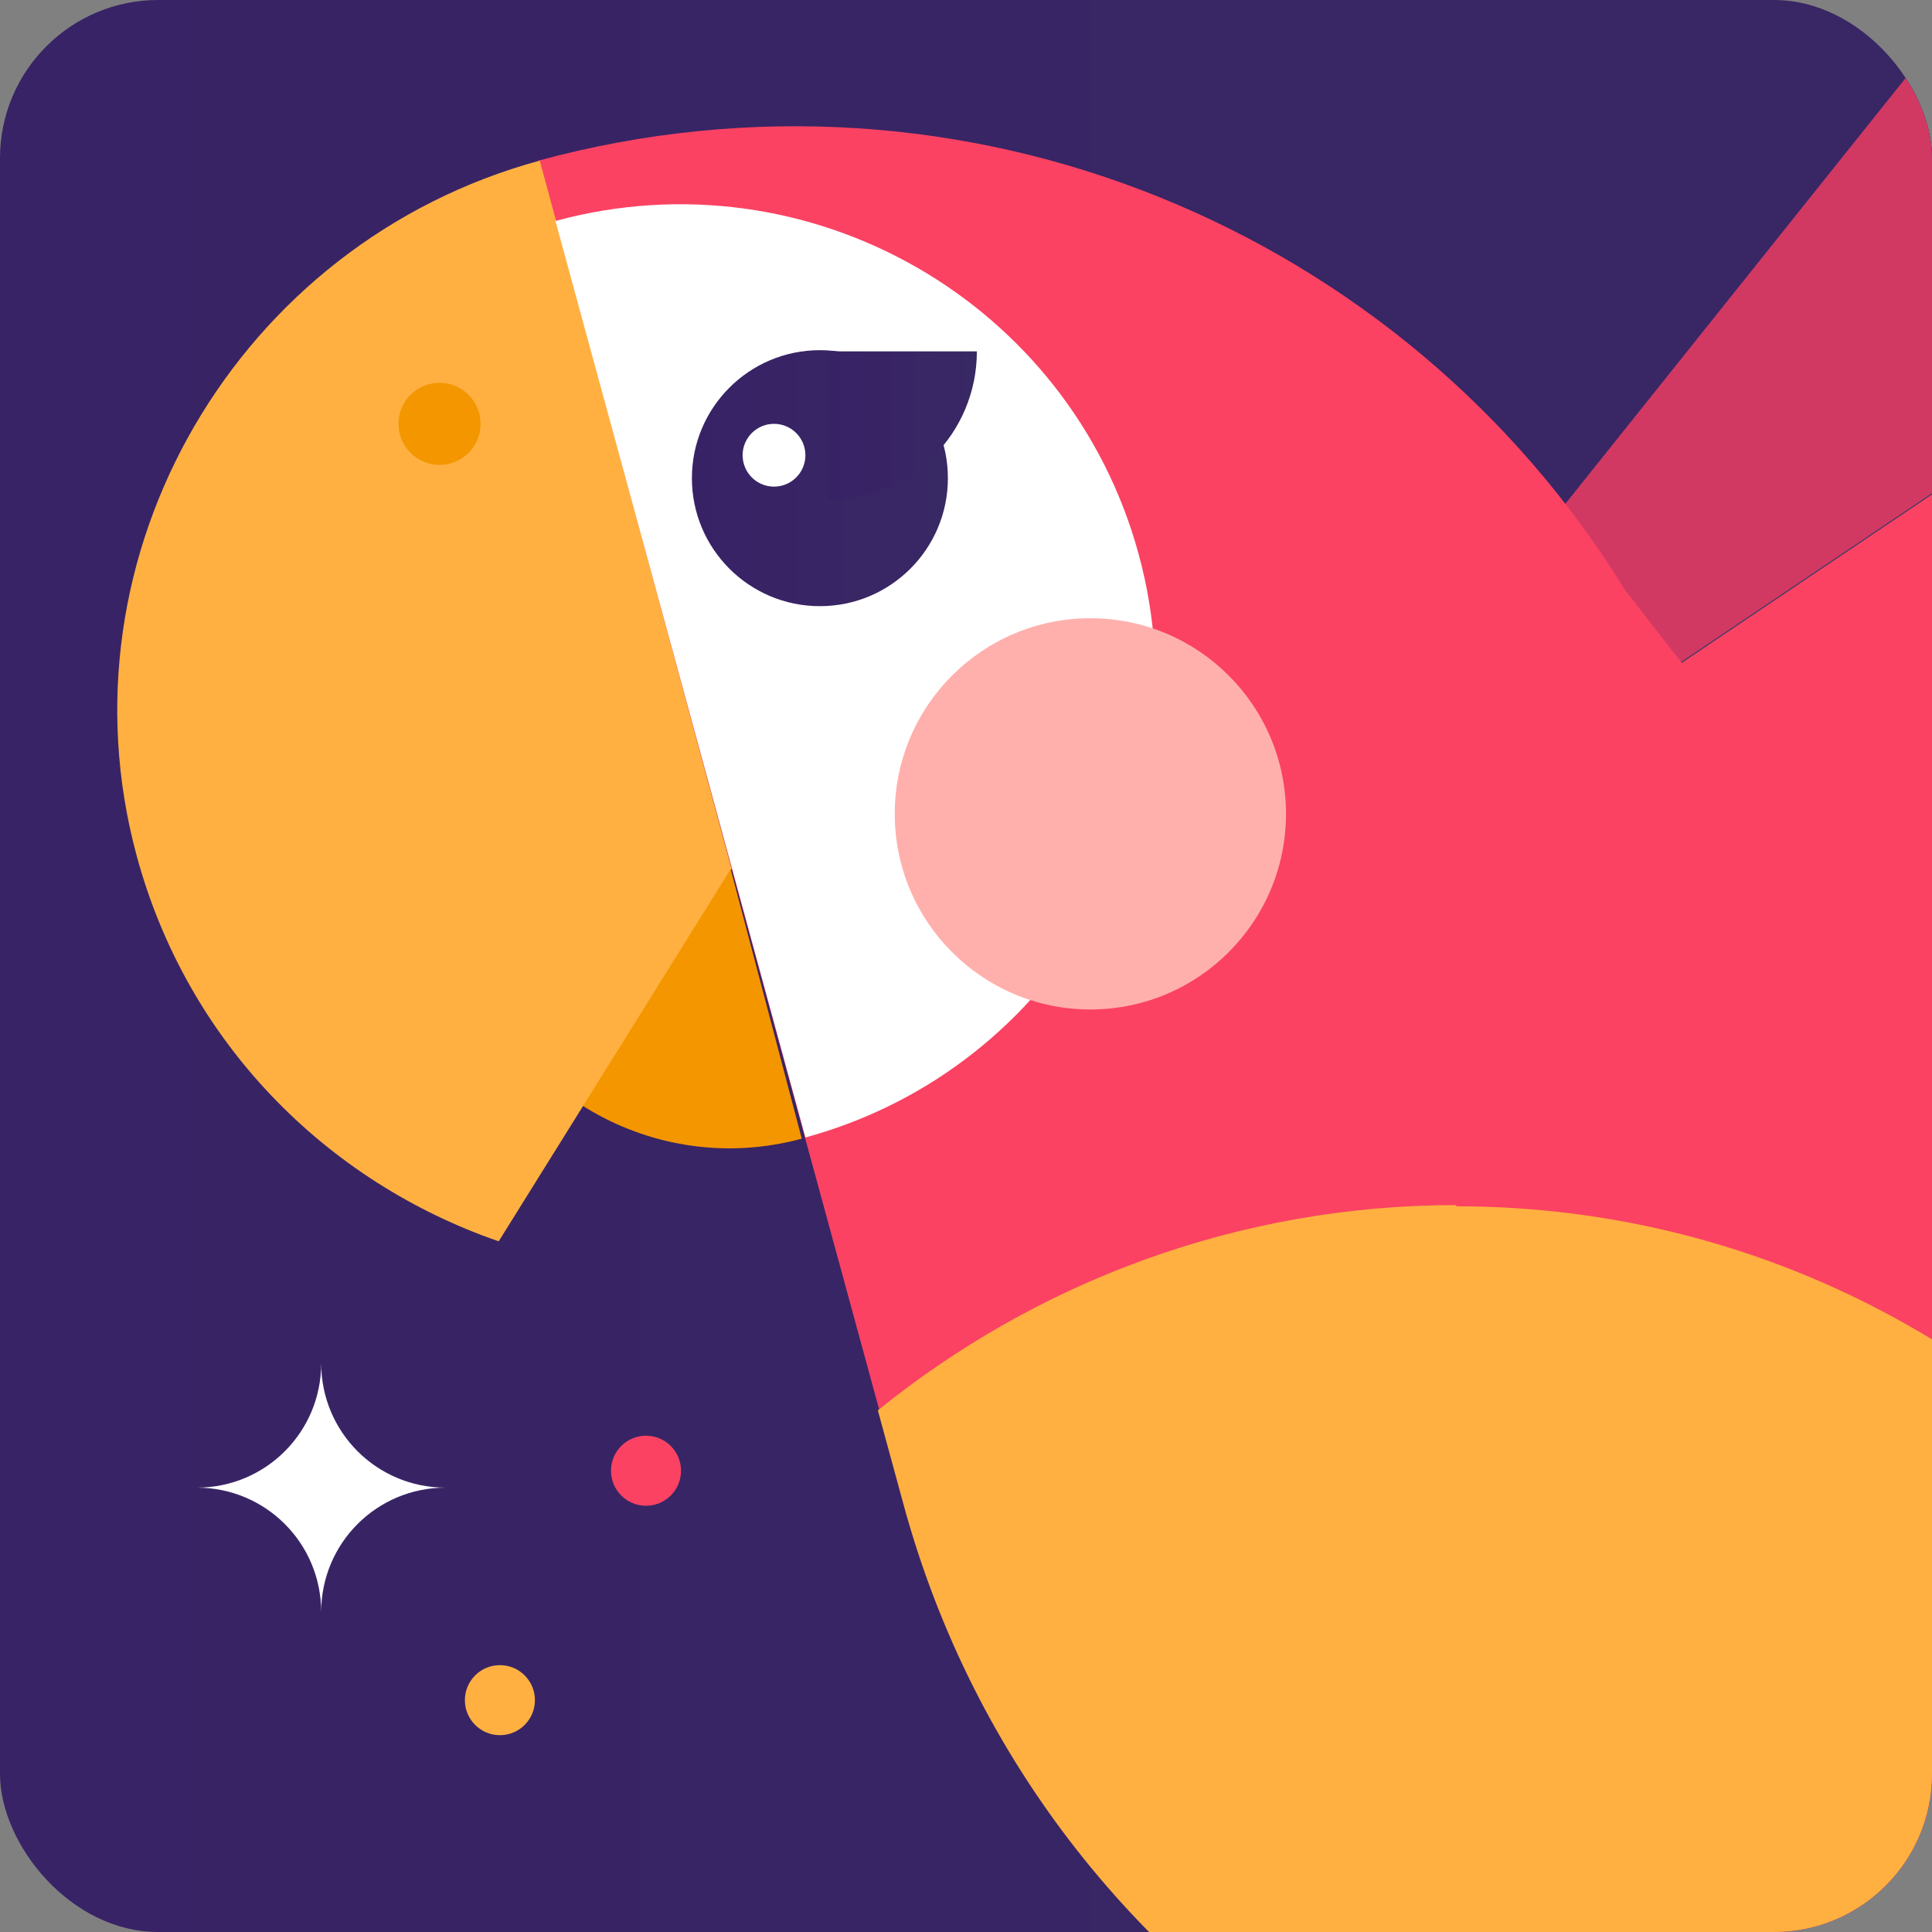 <?xml version="1.0" encoding="UTF-8"?>
<svg id="Layer_1" data-name="Layer 1" xmlns="http://www.w3.org/2000/svg" xmlns:xlink="http://www.w3.org/1999/xlink" viewBox="0 0 16 16">
  <rect x="0" y="0" width="16" height="16" fill="#808080" stroke="none"/>
  <defs>
    <style>
      .cls-1 {
        fill: #f49600;
      }

      .cls-1, .cls-2, .cls-3, .cls-4, .cls-5, .cls-6, .cls-7, .cls-8, .cls-9, .cls-10, .cls-11 {
        stroke-width: 0px;
      }

      .cls-12 {
        clip-path: url(#clippath);
      }

      .cls-2 {
        fill: none;
      }

      .cls-3 {
        fill: #fb4263;
      }

      .cls-4 {
        fill: url(#linear-gradient);
      }

      .cls-5 {
        fill: #ffb041;
      }

      .cls-6 {
        fill: #ffb0ad;
      }

      .cls-7 {
        fill: url(#linear-gradient-2);
      }

      .cls-8 {
        fill: url(#linear-gradient-3);
      }

      .cls-9 {
        fill: #383964;
      }

      .cls-10 {
        fill: #d13963;
      }

      .cls-11 {
        fill: #fff;
      }
    </style>
    <clipPath id="clippath">
      <rect class="cls-2" width="16" height="16" rx="1.31" ry="1.31"/>
    </clipPath>
    <linearGradient id="linear-gradient" x1="-3.97" y1="6.66" x2="18.3" y2="6.66" gradientUnits="userSpaceOnUse">
      <stop offset="0" stop-color="#382266"/>
      <stop offset="1" stop-color="#382864"/>
    </linearGradient>
    <linearGradient id="linear-gradient-2" x1="5.73" y1="3.96" x2="7.85" y2="3.96" xlink:href="#linear-gradient"/>
    <linearGradient id="linear-gradient-3" x1="6.86" y1="3.52" x2="8.09" y2="3.52" xlink:href="#linear-gradient"/>
  </defs>
  <g class="cls-12">
    <rect class="cls-4" x="-3.97" y="-6.15" width="22.26" height="25.62" rx=".51" ry=".51"/>
    <g>
      <g>
        <path class="cls-9" d="M16.94-.8c3.13,2.5,3.64,7.06,1.14,10.19-2.5,3.13-7.06,3.64-10.19,1.14L16.94-.8Z"/>
        <path class="cls-10" d="M15.97.41c2.47,1.98,2.87,5.58.9,8.06-1.98,2.47-5.58,2.87-8.06.9L15.97.41Z"/>
      </g>
      <g>
        <path class="cls-9" d="M22.92-.57c2.49,3.69,1.51,8.7-2.19,11.19s-8.7,1.51-11.19-2.19L22.92-.57Z"/>
        <path class="cls-3" d="M21.49.4c1.96,2.92,1.19,6.88-1.73,8.85s-6.88,1.19-8.85-1.73L21.49.4Z"/>
      </g>
      <path class="cls-3" d="M19.73,17.49l-2.32.63c-4.31,1.17-8.75-1.37-9.92-5.68L4.46,1.33c3.54-.96,7.17.58,9,3.56l9.17,11.77-2.91.83"/>
      <path class="cls-5" d="M12.06,9.98c-1.81,0-3.48.64-4.79,1.7l.21.77c1.17,4.31,5.61,6.85,9.92,5.68l2.26-.61c-.04-4.16-3.43-7.53-7.6-7.53Z"/>
      <g>
        <path class="cls-1" d="M5.88,6.55l.76,2.88c-1.22.33-2.47-.39-2.8-1.61-.21-.76,0-1.54.48-2.09l1.57.82Z"/>
        <path class="cls-5" d="M6.06,7.2l-1.59-5.87C1.97,2.01.46,4.59,1.13,7.08c.42,1.56,1.58,2.71,3,3.2l1.92-3.08Z"/>
      </g>
      <path class="cls-11" d="M4.6,1.83c2.1-.57,4.26.67,4.83,2.76s-.67,4.26-2.76,4.83"/>
      <circle class="cls-1" cx="3.64" cy="3.51" r=".34"/>
      <g>
        <g>
          <circle class="cls-7" cx="6.79" cy="3.96" r="1.06"/>
          <path class="cls-8" d="M8.09,2.91c0,.68-.55,1.23-1.23,1.23v-1.23h1.23Z"/>
        </g>
        <circle class="cls-11" cx="6.41" cy="3.77" r=".26"/>
      </g>
      <circle class="cls-6" cx="9.03" cy="6.74" r="1.62"/>
    </g>
  </g>
  <g>
    <circle class="cls-5" cx="4.14" cy="14.08" r=".29"/>
    <path class="cls-11" d="M2.66,11.29c0,.57.46,1.03,1.03,1.03-.57,0-1.03.46-1.03,1.03,0-.57-.46-1.03-1.03-1.03.57,0,1.03-.46,1.03-1.03Z"/>
    <circle class="cls-3" cx="5.35" cy="12.18" r=".29"/>
  </g>
</svg>